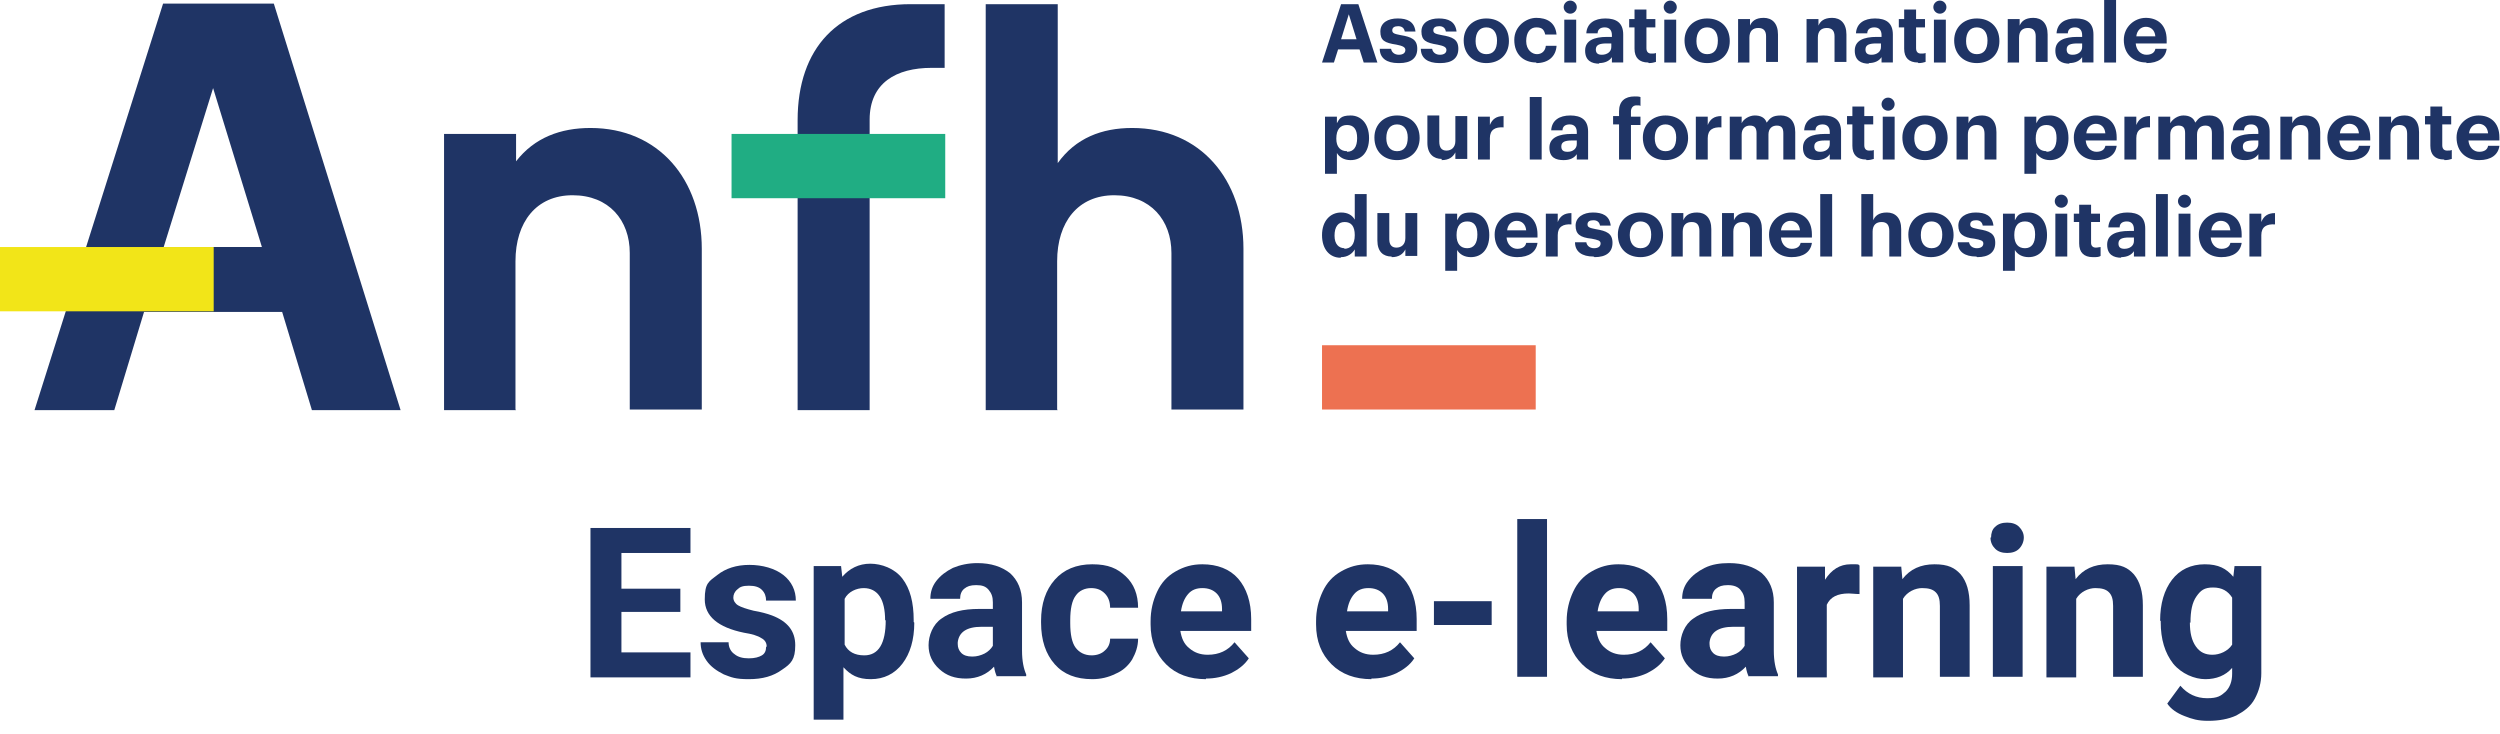 <?xml version="1.0" encoding="UTF-8"?>
<svg id="Calque_2" xmlns="http://www.w3.org/2000/svg" version="1.1" viewBox="0 0 420 123.3">
  <!-- Generator: Adobe Illustrator 29.2.1, SVG Export Plug-In . SVG Version: 2.1.0 Build 116)  -->
  <defs>
    <style>
      .st0 {
        isolation: isolate;
      }

      .st1 {
        fill: #1f3465;
      }

      .st2 {
        fill: #20ad83;
      }

      .st3 {
        fill: #f2e518;
      }

      .st4 {
        fill: #ed7151;
      }
    </style>
  </defs>
  <g id="exports">
    <g id="logo-navbar-login">
      <g class="st0">
        <g class="st0">
          <path class="st1" d="M114.3,102.8h-9.9v6.8h11.6v4.2h-16.8v-25.1h16.8v4.2h-11.6v6h9.9v4Z"/>
          <path class="st1" d="M128.8,108.6c0-.6-.3-1.1-.9-1.4-.6-.4-1.6-.7-2.9-.9-4.4-.9-6.6-2.8-6.6-5.6s.7-3,2.1-4.1c1.4-1.1,3.2-1.7,5.4-1.7s4.3.6,5.7,1.7,2.1,2.6,2.1,4.3h-5c0-.7-.2-1.3-.7-1.8-.5-.5-1.2-.7-2.2-.7s-1.5.2-1.9.6c-.5.4-.7.9-.7,1.4s.3,1,.8,1.3,1.4.6,2.6.9c1.2.2,2.3.5,3.1.8,2.6,1,3.9,2.6,3.9,5s-.7,3.1-2.2,4.1c-1.5,1.1-3.3,1.6-5.6,1.6s-2.9-.3-4.2-.8c-1.2-.6-2.2-1.3-2.9-2.3-.7-1-1-2-1-3.1h4.7c0,.9.4,1.6,1,2,.6.5,1.4.7,2.4.7s1.7-.2,2.2-.5.7-.8.7-1.4Z"/>
          <path class="st1" d="M153.6,104.6c0,2.9-.7,5.2-2,6.9-1.3,1.7-3.1,2.6-5.3,2.6s-3.4-.7-4.6-2v8.8h-5v-25.8h4.6l.2,1.8c1.2-1.4,2.8-2.2,4.7-2.2s4.1.8,5.4,2.5,1.9,4,1.9,7v.3ZM148.7,104.2c0-1.7-.3-3.1-.9-4s-1.5-1.4-2.7-1.4-2.6.6-3.2,1.8v7.7c.6,1.2,1.7,1.8,3.3,1.8,2.4,0,3.6-2,3.6-5.9Z"/>
          <path class="st1" d="M167.5,113.7c-.2-.4-.4-1-.5-1.7-1.2,1.3-2.8,2-4.7,2s-3.3-.5-4.5-1.6c-1.2-1.1-1.8-2.4-1.8-4s.7-3.5,2.2-4.5c1.5-1.1,3.6-1.6,6.3-1.6h2.3v-1.1c0-.9-.2-1.5-.7-2.1s-1.1-.8-2.1-.8-1.5.2-2,.6c-.5.4-.7,1-.7,1.7h-5c0-1.1.3-2.1,1-3,.7-.9,1.6-1.6,2.8-2.2,1.2-.5,2.6-.8,4.1-.8,2.3,0,4.1.6,5.5,1.7,1.3,1.2,2,2.8,2,4.9v8.1c0,1.8.3,3.1.7,4v.3h-5ZM163.4,110.3c.7,0,1.4-.2,2-.5.6-.3,1.1-.8,1.4-1.3v-3.2h-1.9c-2.5,0-3.8.9-4,2.6v.3c0,.6.2,1.1.6,1.5.4.4,1,.6,1.8.6Z"/>
          <path class="st1" d="M183.4,110.1c.9,0,1.7-.3,2.2-.8.6-.5.9-1.2.9-2h4.7c0,1.3-.4,2.4-1,3.5-.7,1.1-1.6,1.9-2.8,2.4-1.2.6-2.5.9-3.9.9-2.7,0-4.8-.8-6.3-2.5s-2.3-4-2.3-7v-.3c0-2.9.8-5.2,2.3-6.9,1.5-1.7,3.6-2.6,6.3-2.6s4.2.7,5.6,2c1.4,1.3,2.1,3.1,2.1,5.3h-4.7c0-1-.3-1.8-.9-2.4-.6-.6-1.3-.9-2.3-.9s-2,.4-2.6,1.3c-.6.8-.9,2.2-.9,4.1v.5c0,1.9.3,3.3.9,4.1.6.8,1.5,1.3,2.7,1.3Z"/>
          <path class="st1" d="M202.6,114.1c-2.7,0-5-.8-6.7-2.5-1.7-1.7-2.6-3.9-2.6-6.7v-.5c0-1.9.4-3.5,1.1-5,.7-1.5,1.7-2.6,3.1-3.4s2.8-1.2,4.5-1.2c2.5,0,4.6.8,6,2.4s2.2,3.9,2.2,6.8v2h-11.9c.2,1.2.6,2.2,1.5,2.9.8.7,1.8,1.1,3.1,1.1,1.9,0,3.4-.7,4.5-2.1l2.4,2.7c-.7,1.1-1.8,1.9-3,2.5-1.3.6-2.7.9-4.2.9ZM202,98.8c-1,0-1.8.3-2.4,1s-1,1.6-1.2,2.9h6.9v-.4c0-1.1-.3-2-.9-2.6-.6-.6-1.4-.9-2.4-.9Z"/>
          <path class="st1" d="M230.4,114.1c-2.7,0-5-.8-6.7-2.5-1.7-1.7-2.6-3.9-2.6-6.7v-.5c0-1.9.4-3.5,1.1-5,.7-1.5,1.7-2.6,3.1-3.4s2.8-1.2,4.5-1.2c2.5,0,4.6.8,6,2.4s2.2,3.9,2.2,6.8v2h-11.9c.2,1.2.6,2.2,1.5,2.9.8.7,1.8,1.1,3.1,1.1,1.9,0,3.4-.7,4.5-2.1l2.4,2.7c-.7,1.1-1.8,1.9-3,2.5-1.3.6-2.7.9-4.2.9ZM229.9,98.8c-1,0-1.8.3-2.4,1s-1,1.6-1.2,2.9h6.9v-.4c0-1.1-.3-2-.9-2.6-.6-.6-1.4-.9-2.4-.9Z"/>
          <path class="st1" d="M250.6,105h-9.7v-4h9.7v4Z"/>
          <path class="st1" d="M259.9,113.7h-5v-26.5h5v26.5Z"/>
          <path class="st1" d="M272.5,114.1c-2.7,0-5-.8-6.7-2.5-1.7-1.7-2.6-3.9-2.6-6.7v-.5c0-1.9.4-3.5,1.1-5,.7-1.5,1.7-2.6,3.1-3.4s2.8-1.2,4.5-1.2c2.5,0,4.6.8,6,2.4s2.2,3.9,2.2,6.8v2h-11.9c.2,1.2.6,2.2,1.5,2.9.8.7,1.8,1.1,3.1,1.1,1.9,0,3.4-.7,4.5-2.1l2.4,2.7c-.7,1.1-1.8,1.9-3,2.5-1.3.6-2.7.9-4.2.9ZM272,98.8c-1,0-1.8.3-2.4,1s-1,1.6-1.2,2.9h6.9v-.4c0-1.1-.3-2-.9-2.6-.6-.6-1.4-.9-2.4-.9Z"/>
          <path class="st1" d="M293.8,113.7c-.2-.4-.4-1-.5-1.7-1.2,1.3-2.8,2-4.7,2s-3.3-.5-4.5-1.6c-1.2-1.1-1.8-2.4-1.8-4s.7-3.5,2.2-4.5c1.5-1.1,3.6-1.6,6.3-1.6h2.3v-1.1c0-.9-.2-1.5-.7-2.1-.4-.5-1.1-.8-2.1-.8s-1.5.2-2,.6c-.5.4-.7,1-.7,1.7h-5c0-1.1.3-2.1,1-3s1.6-1.6,2.8-2.2,2.6-.8,4.1-.8c2.3,0,4.1.6,5.5,1.7,1.3,1.2,2,2.8,2,4.9v8.1c0,1.8.3,3.1.7,4v.3h-5ZM289.7,110.3c.7,0,1.4-.2,2-.5.6-.3,1.1-.8,1.4-1.3v-3.2h-1.9c-2.5,0-3.8.9-4,2.6v.3c0,.6.2,1.1.6,1.5.4.4,1,.6,1.8.6Z"/>
          <path class="st1" d="M312.4,99.8c-.7,0-1.3-.1-1.8-.1-1.9,0-3.1.6-3.7,1.9v12.2h-5v-18.6h4.7v2.2c1.1-1.7,2.5-2.6,4.3-2.6s1.1,0,1.5.2v4.8Z"/>
          <path class="st1" d="M319.4,95.1l.2,2.2c1.3-1.7,3.1-2.5,5.4-2.5s3.4.6,4.4,1.7c1,1.2,1.5,2.9,1.5,5.2v12h-5v-11.9c0-1.1-.2-1.8-.7-2.3s-1.2-.7-2.3-.7-2.5.6-3.2,1.8v13.2h-5v-18.6h4.7Z"/>
          <path class="st1" d="M334.5,90.3c0-.7.2-1.4.7-1.8.5-.5,1.2-.7,2-.7s1.5.2,2,.7c.5.5.8,1.1.8,1.8s-.3,1.4-.8,1.9c-.5.5-1.2.7-2,.7s-1.5-.2-2-.7c-.5-.5-.8-1.1-.8-1.9ZM339.8,113.7h-5v-18.6h5v18.6Z"/>
          <path class="st1" d="M348.5,95.1l.2,2.2c1.3-1.7,3.1-2.5,5.4-2.5s3.4.6,4.4,1.7c1,1.2,1.5,2.9,1.5,5.2v12h-5v-11.9c0-1.1-.2-1.8-.7-2.3s-1.2-.7-2.3-.7-2.5.6-3.2,1.8v13.2h-5v-18.6h4.7Z"/>
          <path class="st1" d="M362.9,104.3c0-2.9.7-5.2,2-6.9s3.2-2.6,5.5-2.6,3.6.7,4.8,2.1l.2-1.8h4.5v18c0,1.6-.4,3-1.1,4.3s-1.8,2.1-3.1,2.8c-1.3.6-2.9.9-4.7.9s-2.7-.3-4-.8c-1.3-.5-2.3-1.2-2.9-2.1l2.2-3c1.2,1.4,2.7,2.1,4.5,2.1s2.3-.4,3.1-1.1c.7-.7,1.1-1.7,1.1-3v-1c-1.1,1.3-2.7,1.9-4.5,1.9s-4-.9-5.4-2.6c-1.4-1.8-2.1-4.1-2.1-7v-.2ZM367.9,104.6c0,1.7.3,3,1,4,.7,1,1.6,1.4,2.8,1.4s2.6-.6,3.3-1.7v-7.9c-.7-1.1-1.7-1.7-3.2-1.7s-2.1.5-2.8,1.5c-.7,1-1,2.4-1,4.4Z"/>
        </g>
      </g>
      <g>
        <path class="st1" d="M86.7,68.9h-12.1V22.5h12.1v4.6c3.1-4,7.5-5.6,12.5-5.6,11.5,0,18.7,8.7,18.7,20.3v27h-12.1v-26.3c0-5.5-3.5-9.7-9.6-9.7s-9.6,4.5-9.6,11.1c0,0,0,24.9,0,24.9Z"/>
        <path class="st1" d="M177.7,68.9h-12.1V.7h12.1v26.7c3-4.2,7.4-5.9,12.5-5.9,11.5,0,18.7,8.7,18.7,20.3v27h-12.1v-26.3c0-5.5-3.5-9.7-9.6-9.7s-9.6,4.5-9.6,11.1v24.9h0Z"/>
        <path class="st1" d="M35.8,14.8l8.2,26.7h-16.5l8.3-26.7ZM27.4.6L5.8,68.9h13.4l5-16.5h23.2l5,16.5h14.9L46,.6h-18.6,0Z"/>
        <path class="st1" d="M134,22.5v-2.3c0-12.1,6.8-19.5,19-19.5h5.7v10.7h-2.2c-5.9,0-10.4,2.5-10.4,8.7v48.8h-12.1V22.5Z"/>
        <rect class="st4" x="222.1" y="58" width="35.9" height="10.8"/>
        <rect class="st3" y="41.5" width="35.9" height="10.8"/>
        <path class="st1" d="M377.9,43.1h2v-3.6c0-1.4.9-1.9,2.3-1.8v-1.9c-1.2,0-1.9.5-2.3,1.5v-1.4h-2v7.2h0ZM371.5,38.7c.1-1,.8-1.6,1.6-1.6s1.5.5,1.6,1.6h-3.2ZM373.2,43.2c2,0,3.2-.9,3.4-2.4h-1.9c-.1.6-.6,1-1.5,1s-1.7-.7-1.8-1.9h5.2v-.5c0-2.6-1.6-3.7-3.5-3.7s-3.7,1.5-3.7,3.7h0c0,2.4,1.6,3.8,3.8,3.8M367,34.9c.6,0,1.1-.5,1.1-1.1s-.5-1.1-1.1-1.1-1.1.5-1.1,1.1.5,1.1,1.1,1.1M366,43.1h2v-7.2h-2v7.2ZM362.2,43.1h2v-10.5h-2v10.5ZM356.9,41.8c-.7,0-1-.3-1-.9,0-.8.7-1,1.8-1h.8v.6c0,.8-.7,1.3-1.6,1.3M356.3,43.2c1.1,0,1.8-.4,2.2-1v.9h1.9v-4.7c0-2-1.2-2.7-3-2.7s-3.1.8-3.2,2.5h1.9c0-.6.4-1,1.2-1s1.2.5,1.2,1.3v.3h-.8c-2.2,0-3.7.6-3.7,2.3s1.1,2.2,2.4,2.2M351.7,43.2c.5,0,.9,0,1.2-.2v-1.5c-.2,0-.5.1-.8.1-.5,0-.8-.3-.8-.8v-3.5h1.5v-1.4h-1.5v-1.5h-2v1.5h-.9v1.4h.9v3.6c0,1.5.8,2.3,2.3,2.3M346.3,34.9c.6,0,1.1-.5,1.1-1.1s-.5-1.1-1.1-1.1-1.1.5-1.1,1.1.5,1.1,1.1,1.1M345.3,43.1h2v-7.2h-2v7.2ZM340.2,41.7c-1.1,0-1.8-.7-1.8-2.2h0c0-1.6.7-2.3,1.8-2.3s1.7.7,1.7,2.2h0c0,1.5-.6,2.3-1.7,2.3M336.5,45.5h2v-3.5c.4.7,1.2,1.2,2.3,1.2,1.8,0,3.1-1.3,3.1-3.7h0c0-2.5-1.4-3.8-3.1-3.8s-1.9.6-2.3,1.3v-1.1h-2v9.7ZM332.2,43.2c1.9,0,3-.8,3-2.4s-1-2-2.8-2.3c-1-.2-1.4-.3-1.4-.8s.4-.7,1-.7,1,.3,1.1.9h1.8c-.2-1.7-1.4-2.2-3-2.2s-2.9.8-2.9,2.2.8,2,2.7,2.2c1,.2,1.5.3,1.5.8s-.4.8-1.1.8-1.2-.4-1.3-1h-1.9c0,1.6,1.2,2.4,3.1,2.4M324.4,43.2c2.2,0,3.8-1.5,3.8-3.7h0c0-2.4-1.6-3.8-3.8-3.8s-3.8,1.5-3.8,3.7h0c0,2.4,1.6,3.8,3.8,3.8M324.5,41.7c-1.1,0-1.8-.8-1.8-2.2h0c0-1.5.7-2.3,1.8-2.3s1.8.8,1.8,2.2h0c0,1.5-.6,2.3-1.8,2.3M312.6,43.1h2v-4.2c0-1.1.6-1.6,1.5-1.6s1.3.5,1.3,1.5v4.3h2v-4.6c0-1.9-1-2.8-2.4-2.8s-2,.6-2.3,1.3v-4.4h-2s0,10.5,0,10.5ZM305.8,43.1h2v-10.5h-2v10.5ZM299.2,38.7c.1-1,.8-1.6,1.6-1.6s1.5.5,1.6,1.6h-3.2ZM301,43.2c2,0,3.2-.9,3.4-2.4h-1.9c-.1.6-.6,1-1.5,1s-1.7-.7-1.8-1.9h5.2v-.5c0-2.6-1.6-3.7-3.5-3.7s-3.7,1.5-3.7,3.7h0c0,2.4,1.6,3.8,3.8,3.8M289.2,43.1h2v-4.2c0-1.1.6-1.6,1.5-1.6s1.3.5,1.3,1.5v4.3h2v-4.6c0-1.9-1-2.8-2.4-2.8s-2,.6-2.3,1.3v-1.2h-2s0,7.2,0,7.2ZM280.7,43.1h2v-4.2c0-1.1.6-1.6,1.5-1.6s1.3.5,1.3,1.5v4.3h2v-4.6c0-1.9-1-2.8-2.4-2.8s-2,.6-2.3,1.3v-1.2h-2v7.2h0ZM275.6,43.2c2.2,0,3.8-1.5,3.8-3.7h0c0-2.4-1.6-3.8-3.8-3.8s-3.8,1.5-3.8,3.7h0c0,2.4,1.6,3.8,3.8,3.8M275.6,41.7c-1.1,0-1.8-.8-1.8-2.2h0c0-1.5.7-2.3,1.8-2.3s1.8.8,1.8,2.2h0c0,1.5-.6,2.3-1.8,2.3M267.9,43.2c1.9,0,3-.8,3-2.4s-1-2-2.8-2.3c-1-.2-1.4-.3-1.4-.8s.4-.7,1-.7,1,.3,1.1.9h1.8c-.2-1.7-1.4-2.2-3-2.2s-2.9.8-2.9,2.2.7,2,2.7,2.2c1,.2,1.5.3,1.5.8s-.4.8-1.1.8-1.2-.4-1.3-1h-1.9c0,1.6,1.2,2.4,3.1,2.4M259.7,43.1h2v-3.6c0-1.4.9-1.9,2.3-1.8v-1.9c-1.2,0-1.9.5-2.3,1.5v-1.4h-2v7.2h0ZM253.2,38.7c.1-1,.8-1.6,1.6-1.6s1.5.5,1.6,1.6h-3.2,0ZM254.9,43.2c2,0,3.2-.9,3.4-2.4h-1.9c-.1.6-.6,1-1.5,1s-1.7-.7-1.8-1.9h5.2v-.5c0-2.6-1.6-3.7-3.5-3.7s-3.7,1.5-3.7,3.7h0c0,2.4,1.6,3.8,3.8,3.8M246.5,41.7c-1.1,0-1.8-.7-1.8-2.2h0c0-1.6.7-2.3,1.8-2.3s1.7.7,1.7,2.2h0c0,1.5-.6,2.3-1.7,2.3M242.8,45.5h2v-3.5c.4.7,1.2,1.2,2.3,1.2,1.8,0,3.1-1.3,3.1-3.7h0c0-2.5-1.4-3.8-3.1-3.8s-1.9.6-2.3,1.3v-1.1h-2v9.7ZM233.8,43.2c1.2,0,1.9-.5,2.3-1.3v1.1h2v-7.2h-2v4.2c0,1.1-.7,1.6-1.5,1.6s-1.2-.5-1.2-1.4v-4.4h-2v4.6c0,1.9,1,2.7,2.4,2.7M225.9,41.7c-1,0-1.7-.7-1.7-2.1h0c0-1.5.6-2.3,1.7-2.3s1.7.7,1.7,2.2h0c0,1.6-.7,2.3-1.8,2.3M225.3,43.2c1.1,0,1.9-.6,2.3-1.3v1.2h2v-10.5h-2v4.3c-.4-.7-1.1-1.2-2.3-1.2-1.8,0-3.2,1.4-3.2,3.8h0c0,2.5,1.4,3.8,3.1,3.8"/>
        <path class="st1" d="M414.8,22.4c.1-1,.8-1.6,1.6-1.6s1.5.5,1.6,1.6h-3.2ZM416.5,26.9c2,0,3.2-.9,3.4-2.4h-1.9c-.1.6-.6,1-1.5,1s-1.7-.7-1.8-1.9h5.2v-.5c0-2.6-1.6-3.7-3.5-3.7s-3.7,1.5-3.7,3.7h0c0,2.4,1.6,3.8,3.8,3.8M410.7,26.9c.5,0,.9-.1,1.2-.2v-1.5c-.2.1-.5.1-.8.1-.5,0-.8-.3-.8-.9v-3.5h1.5v-1.4h-1.5v-1.6h-2v1.6h-.9v1.4h.9v3.6c0,1.5.8,2.3,2.3,2.3M399.6,26.8h2v-4.2c0-1.1.6-1.6,1.5-1.6s1.3.5,1.3,1.5v4.3h2v-4.6c0-1.9-1-2.8-2.4-2.8s-2,.6-2.3,1.3v-1.1h-2v7.2h0ZM393.1,22.4c.1-1,.8-1.6,1.6-1.6s1.5.5,1.6,1.6h-3.2ZM394.8,26.9c2,0,3.2-.9,3.4-2.4h-1.9c-.1.6-.6,1-1.5,1s-1.7-.7-1.8-1.9h5.2v-.5c0-2.6-1.7-3.7-3.5-3.7s-3.7,1.5-3.7,3.7h0c0,2.4,1.6,3.8,3.8,3.8M383,26.8h2v-4.2c0-1.1.6-1.6,1.5-1.6s1.3.5,1.3,1.5v4.3h2v-4.6c0-1.9-1-2.8-2.4-2.8s-2,.6-2.3,1.3v-1.1h-2v7.2h0ZM377.8,25.5c-.7,0-1-.3-1-.9,0-.8.7-1,1.8-1h.8v.6c0,.8-.7,1.3-1.5,1.3M377.2,26.9c1.1,0,1.8-.4,2.2-1v.9h1.9v-4.7c0-2-1.2-2.7-3-2.7s-3.1.8-3.2,2.5h1.9c0-.6.4-1,1.2-1s1.2.5,1.2,1.3v.3h-.8c-2.2,0-3.8.6-3.8,2.3s1.1,2.1,2.4,2.1M362.6,26.8h2v-4.2c0-1,.6-1.5,1.4-1.5s1.1.4,1.1,1.3v4.4h2v-4.2c0-1,.6-1.5,1.4-1.5s1.1.4,1.1,1.3v4.4h2v-4.6c0-1.9-1-2.8-2.4-2.8s-1.8.4-2.4,1.2c-.3-.9-1.1-1.2-2-1.2s-1.8.6-2.2,1.3v-1.1h-2v7.2h0ZM356.9,26.8h2v-3.6c0-1.4.9-1.9,2.3-1.8v-1.9c-1.2,0-1.9.5-2.3,1.5v-1.4h-2v7.2ZM350.5,22.4c.1-1,.8-1.6,1.6-1.6s1.5.5,1.6,1.6h-3.2ZM352.2,26.9c2,0,3.2-.9,3.4-2.4h-1.9c-.1.6-.6,1-1.5,1s-1.7-.7-1.8-1.9h5.2v-.5c0-2.6-1.6-3.7-3.5-3.7s-3.7,1.5-3.7,3.7h0c0,2.4,1.6,3.8,3.8,3.8M343.8,25.4c-1.1,0-1.8-.7-1.8-2.1h0c0-1.6.7-2.3,1.8-2.3s1.7.7,1.7,2.2h0c0,1.5-.6,2.3-1.7,2.3M340.1,29.2h2v-3.5c.4.7,1.2,1.2,2.3,1.2,1.8,0,3.1-1.3,3.1-3.7h0c0-2.5-1.4-3.8-3.1-3.8s-1.9.6-2.3,1.3v-1.1h-2v9.6h0ZM328.6,26.8h2v-4.2c0-1.1.6-1.6,1.5-1.6s1.3.5,1.3,1.5v4.3h2v-4.6c0-1.9-1-2.8-2.4-2.8s-2,.6-2.3,1.3v-1.1h-2v7.2h0ZM323.4,26.9c2.2,0,3.8-1.5,3.8-3.7h0c0-2.4-1.6-3.8-3.8-3.8s-3.8,1.5-3.8,3.7h0c0,2.4,1.6,3.8,3.8,3.8M323.4,25.4c-1.1,0-1.8-.8-1.8-2.2h0c0-1.5.7-2.3,1.8-2.3s1.8.8,1.8,2.2h0c0,1.5-.6,2.3-1.8,2.3M317.2,18.6c.6,0,1.1-.5,1.1-1.1s-.5-1.1-1.1-1.1-1.1.5-1.1,1.1.5,1.1,1.1,1.1M316.3,26.8h2v-7.2h-2s0,7.2,0,7.2ZM313.6,26.9c.5,0,.9-.1,1.2-.2v-1.5c-.2.1-.5.1-.8.1-.5,0-.8-.3-.8-.9v-3.5h1.5v-1.4h-1.5v-1.6h-2v1.6h-.9v1.4h.9v3.6c0,1.5.8,2.3,2.3,2.3M305.8,25.5c-.7,0-1-.3-1-.9,0-.8.7-1,1.8-1h.8v.6c0,.8-.7,1.3-1.6,1.3M305.2,26.9c1.1,0,1.8-.4,2.2-1v.9h1.9v-4.7c0-2-1.2-2.7-3-2.7s-3.1.8-3.2,2.5h1.9c0-.6.4-1,1.2-1s1.2.5,1.2,1.3v.3h-.8c-2.2,0-3.7.6-3.7,2.3s1.1,2.1,2.4,2.1M290.6,26.8h2v-4.2c0-1,.6-1.5,1.4-1.5s1.1.4,1.1,1.3v4.4h2v-4.2c0-1,.6-1.5,1.4-1.5s1.1.4,1.1,1.3v4.4h2v-4.6c0-1.9-1-2.8-2.4-2.8s-1.8.4-2.4,1.2c-.3-.9-1.1-1.2-2-1.2s-1.9.6-2.2,1.3v-1.1h-2v7.2h0ZM284.9,26.8h2v-3.6c0-1.4.9-1.9,2.3-1.8v-1.9c-1.2,0-1.9.5-2.3,1.5v-1.4h-2v7.2ZM279.8,26.9c2.2,0,3.8-1.5,3.8-3.7h0c0-2.4-1.6-3.8-3.8-3.8s-3.8,1.5-3.8,3.7h0c0,2.4,1.6,3.8,3.8,3.8M279.8,25.4c-1.1,0-1.8-.8-1.8-2.2h0c0-1.5.7-2.3,1.8-2.3s1.8.8,1.8,2.2h0c0,1.5-.6,2.3-1.8,2.3M272,26.8h2v-5.8h1.6v-1.4h-1.6v-.9c0-.5.3-1,.9-1s.5,0,.7.1v-1.5c-.3-.1-.6-.1-1-.1-1.6,0-2.6.8-2.6,2.5v.8h-1v1.4h1v5.8h0ZM263.3,25.5c-.7,0-1-.3-1-.9,0-.8.7-1,1.8-1h.8v.6c0,.8-.7,1.3-1.5,1.3M262.7,26.9c1.1,0,1.8-.4,2.2-1v.9h1.9v-4.7c0-2-1.2-2.7-3-2.7s-3.1.8-3.2,2.5h1.9c0-.6.4-1,1.2-1s1.2.5,1.2,1.3v.3h-.8c-2.2,0-3.8.6-3.8,2.3s1.1,2.1,2.4,2.1M257,26.8h2v-10.5h-2v10.5ZM248.3,26.8h2v-3.6c0-1.4.9-1.9,2.3-1.8v-1.9c-1.2,0-1.9.5-2.3,1.5v-1.4h-2v7.2ZM242.2,26.9c1.2,0,1.9-.5,2.3-1.3v1.1h2v-7.2h-2v4.2c0,1.1-.7,1.6-1.5,1.6s-1.2-.5-1.2-1.5v-4.4h-2v4.6c0,1.9,1.1,2.7,2.4,2.7M234.7,26.9c2.2,0,3.8-1.5,3.8-3.7h0c0-2.4-1.6-3.8-3.8-3.8s-3.8,1.5-3.8,3.7h0c0,2.4,1.6,3.8,3.8,3.8M234.7,25.4c-1.1,0-1.8-.8-1.8-2.2h0c0-1.5.7-2.3,1.8-2.3s1.8.8,1.8,2.2h0c0,1.5-.6,2.3-1.8,2.3M226.3,25.4c-1.1,0-1.8-.7-1.8-2.1h0c0-1.6.7-2.3,1.8-2.3s1.7.7,1.7,2.2h0c0,1.5-.6,2.3-1.7,2.3M222.6,29.2h2v-3.5c.4.7,1.2,1.2,2.3,1.2,1.8,0,3.1-1.3,3.1-3.7h0c0-2.5-1.4-3.8-3.1-3.8s-1.9.6-2.3,1.3v-1.1h-2v9.6h0Z"/>
        <path class="st1" d="M358.9,6.1c.1-1,.8-1.6,1.6-1.6s1.5.5,1.6,1.6h-3.2ZM360.6,10.6c2,0,3.2-.9,3.4-2.4h-1.9c-.1.6-.6,1-1.5,1s-1.7-.7-1.8-1.9h5.2v-.6c0-2.6-1.6-3.7-3.5-3.7s-3.7,1.5-3.7,3.7h0c0,2.4,1.6,3.8,3.8,3.8M353.5,10.5h2V0h-2v10.5ZM348.2,9.2c-.7,0-1-.3-1-.9,0-.8.7-1,1.8-1h.8v.6c0,.8-.7,1.3-1.6,1.3M347.6,10.6c1.1,0,1.8-.4,2.2-1v.9h1.9v-4.7c0-2-1.2-2.7-3-2.7s-3.1.8-3.2,2.5h1.9c0-.6.4-1,1.2-1s1.2.5,1.2,1.3v.3h-.8c-2.2,0-3.7.6-3.7,2.3s1.1,2.2,2.4,2.2M337.2,10.5h2v-4.2c0-1.1.6-1.6,1.5-1.6s1.3.5,1.3,1.4v4.3h2v-4.6c0-1.9-1-2.8-2.4-2.8s-2,.6-2.3,1.3v-1.1h-2v7.2h0ZM332.1,10.6c2.2,0,3.8-1.4,3.8-3.7h0c0-2.4-1.6-3.8-3.8-3.8s-3.8,1.5-3.8,3.7h0c0,2.3,1.6,3.8,3.8,3.8M332.1,9.1c-1.1,0-1.8-.8-1.8-2.2h0c0-1.5.7-2.3,1.8-2.3s1.8.8,1.8,2.2h0c0,1.5-.6,2.3-1.8,2.3M325.9,2.3c.6,0,1.1-.5,1.1-1.1s-.5-1.1-1.1-1.1-1.1.5-1.1,1.1.5,1.1,1.1,1.1M324.9,10.5h2V3.3h-2v7.2ZM322.3,10.6c.5,0,.9-.1,1.2-.2v-1.5c-.2.1-.5.1-.8.1-.5,0-.8-.3-.8-.9v-3.5h1.5v-1.4h-1.5v-1.6h-2v1.6h-.9v1.4h.9v3.6c0,1.5.8,2.3,2.3,2.3M314.4,9.2c-.7,0-1-.3-1-.9,0-.8.7-1,1.8-1h.8v.6c0,.8-.7,1.3-1.6,1.3M313.9,10.6c1.1,0,1.8-.4,2.2-1v.9h1.9v-4.7c0-2-1.2-2.7-3-2.7s-3.1.8-3.2,2.5h1.9c0-.6.4-1,1.2-1s1.2.5,1.2,1.3v.3h-.8c-2.2,0-3.7.6-3.7,2.3s1.1,2.2,2.4,2.2M303.4,10.5h2v-4.2c0-1.1.6-1.6,1.5-1.6s1.3.5,1.3,1.4v4.3h2v-4.6c0-1.9-1-2.8-2.4-2.8s-2,.6-2.3,1.3v-1.1h-2v7.2h0ZM291.9,10.5h2v-4.2c0-1.1.6-1.6,1.5-1.6s1.3.5,1.3,1.4v4.3h2v-4.6c0-1.9-1-2.8-2.4-2.8s-2,.6-2.3,1.3v-1.1h-2v7.2h0ZM286.8,10.6c2.2,0,3.8-1.4,3.8-3.7h0c0-2.4-1.6-3.8-3.8-3.8s-3.8,1.5-3.8,3.7h0c0,2.3,1.6,3.8,3.8,3.8M286.8,9.1c-1.1,0-1.8-.8-1.8-2.2h0c0-1.5.7-2.3,1.8-2.3s1.8.8,1.8,2.2h0c0,1.5-.6,2.3-1.8,2.3M280.6,2.3c.6,0,1.1-.5,1.1-1.1s-.5-1.1-1.1-1.1-1.1.5-1.1,1.1.5,1.1,1.1,1.1M279.6,10.5h2V3.3h-2v7.2ZM277,10.6c.5,0,.9-.1,1.2-.2v-1.5c-.2.1-.5.1-.8.1-.5,0-.8-.3-.8-.9v-3.5h1.5v-1.4h-1.5v-1.6h-2v1.6h-.9v1.4h.9v3.6c0,1.5.8,2.3,2.3,2.3M269.1,9.2c-.7,0-1-.3-1-.9,0-.8.7-1,1.8-1h.8v.6c0,.8-.7,1.3-1.6,1.3M268.6,10.6c1.1,0,1.8-.4,2.2-1v.9h1.9v-4.7c0-2-1.2-2.7-3-2.7s-3.1.8-3.2,2.5h1.9c0-.6.4-1,1.2-1s1.2.5,1.2,1.3v.3h-.8c-2.2,0-3.7.6-3.7,2.3s1.1,2.2,2.4,2.2M263.8,2.3c.6,0,1.1-.5,1.1-1.1s-.5-1.1-1.1-1.1-1.1.5-1.1,1.1.5,1.1,1.1,1.1M262.8,10.5h2V3.3h-2v7.2ZM258.1,10.6c2.1,0,3.3-1.2,3.4-2.9h-1.8c-.1.9-.7,1.4-1.5,1.4s-1.8-.7-1.8-2.2h0c0-1.5.7-2.3,1.7-2.3s1.3.4,1.5,1.2h1.9c-.2-2.1-1.7-2.8-3.4-2.8s-3.7,1.4-3.7,3.7h0c0,2.5,1.6,3.8,3.7,3.8M249.7,10.6c2.2,0,3.8-1.4,3.8-3.7h0c0-2.4-1.6-3.8-3.8-3.8s-3.8,1.5-3.8,3.7h0c0,2.3,1.6,3.8,3.8,3.8M249.7,9.1c-1.1,0-1.8-.8-1.8-2.2h0c0-1.5.7-2.3,1.8-2.3s1.8.8,1.8,2.2h0c0,1.5-.6,2.3-1.8,2.3M242,10.6c1.9,0,3-.8,3-2.4s-1-2-2.8-2.3c-1-.2-1.4-.3-1.4-.8s.4-.7,1-.7,1,.3,1.1.9h1.8c-.2-1.7-1.4-2.2-3-2.2s-2.9.7-2.9,2.2.8,1.9,2.7,2.2c1,.2,1.5.4,1.5.9s-.4.8-1.1.8-1.2-.4-1.3-1h-1.9c0,1.6,1.2,2.4,3.1,2.4M235.1,10.6c1.9,0,3-.8,3-2.4s-1-2-2.8-2.3c-1-.2-1.4-.3-1.4-.8s.4-.7,1-.7,1,.3,1.1.9h1.8c-.2-1.7-1.4-2.2-3-2.2s-2.9.7-2.9,2.2.7,1.9,2.7,2.2c1,.2,1.5.4,1.5.9s-.4.8-1.1.8-1.2-.4-1.3-1h-1.9c0,1.6,1.2,2.4,3.1,2.4M226.6,2.4l1.3,4.2h-2.6l1.3-4.2h0ZM222,10.5h2.1l.7-2.2h3.6l.7,2.2h2.3l-3.2-9.8h-2.9l-3.2,9.8h0Z"/>
        <rect class="st2" x="122.9" y="22.5" width="35.9" height="10.8"/>
      </g>
    </g>
  </g>
</svg>